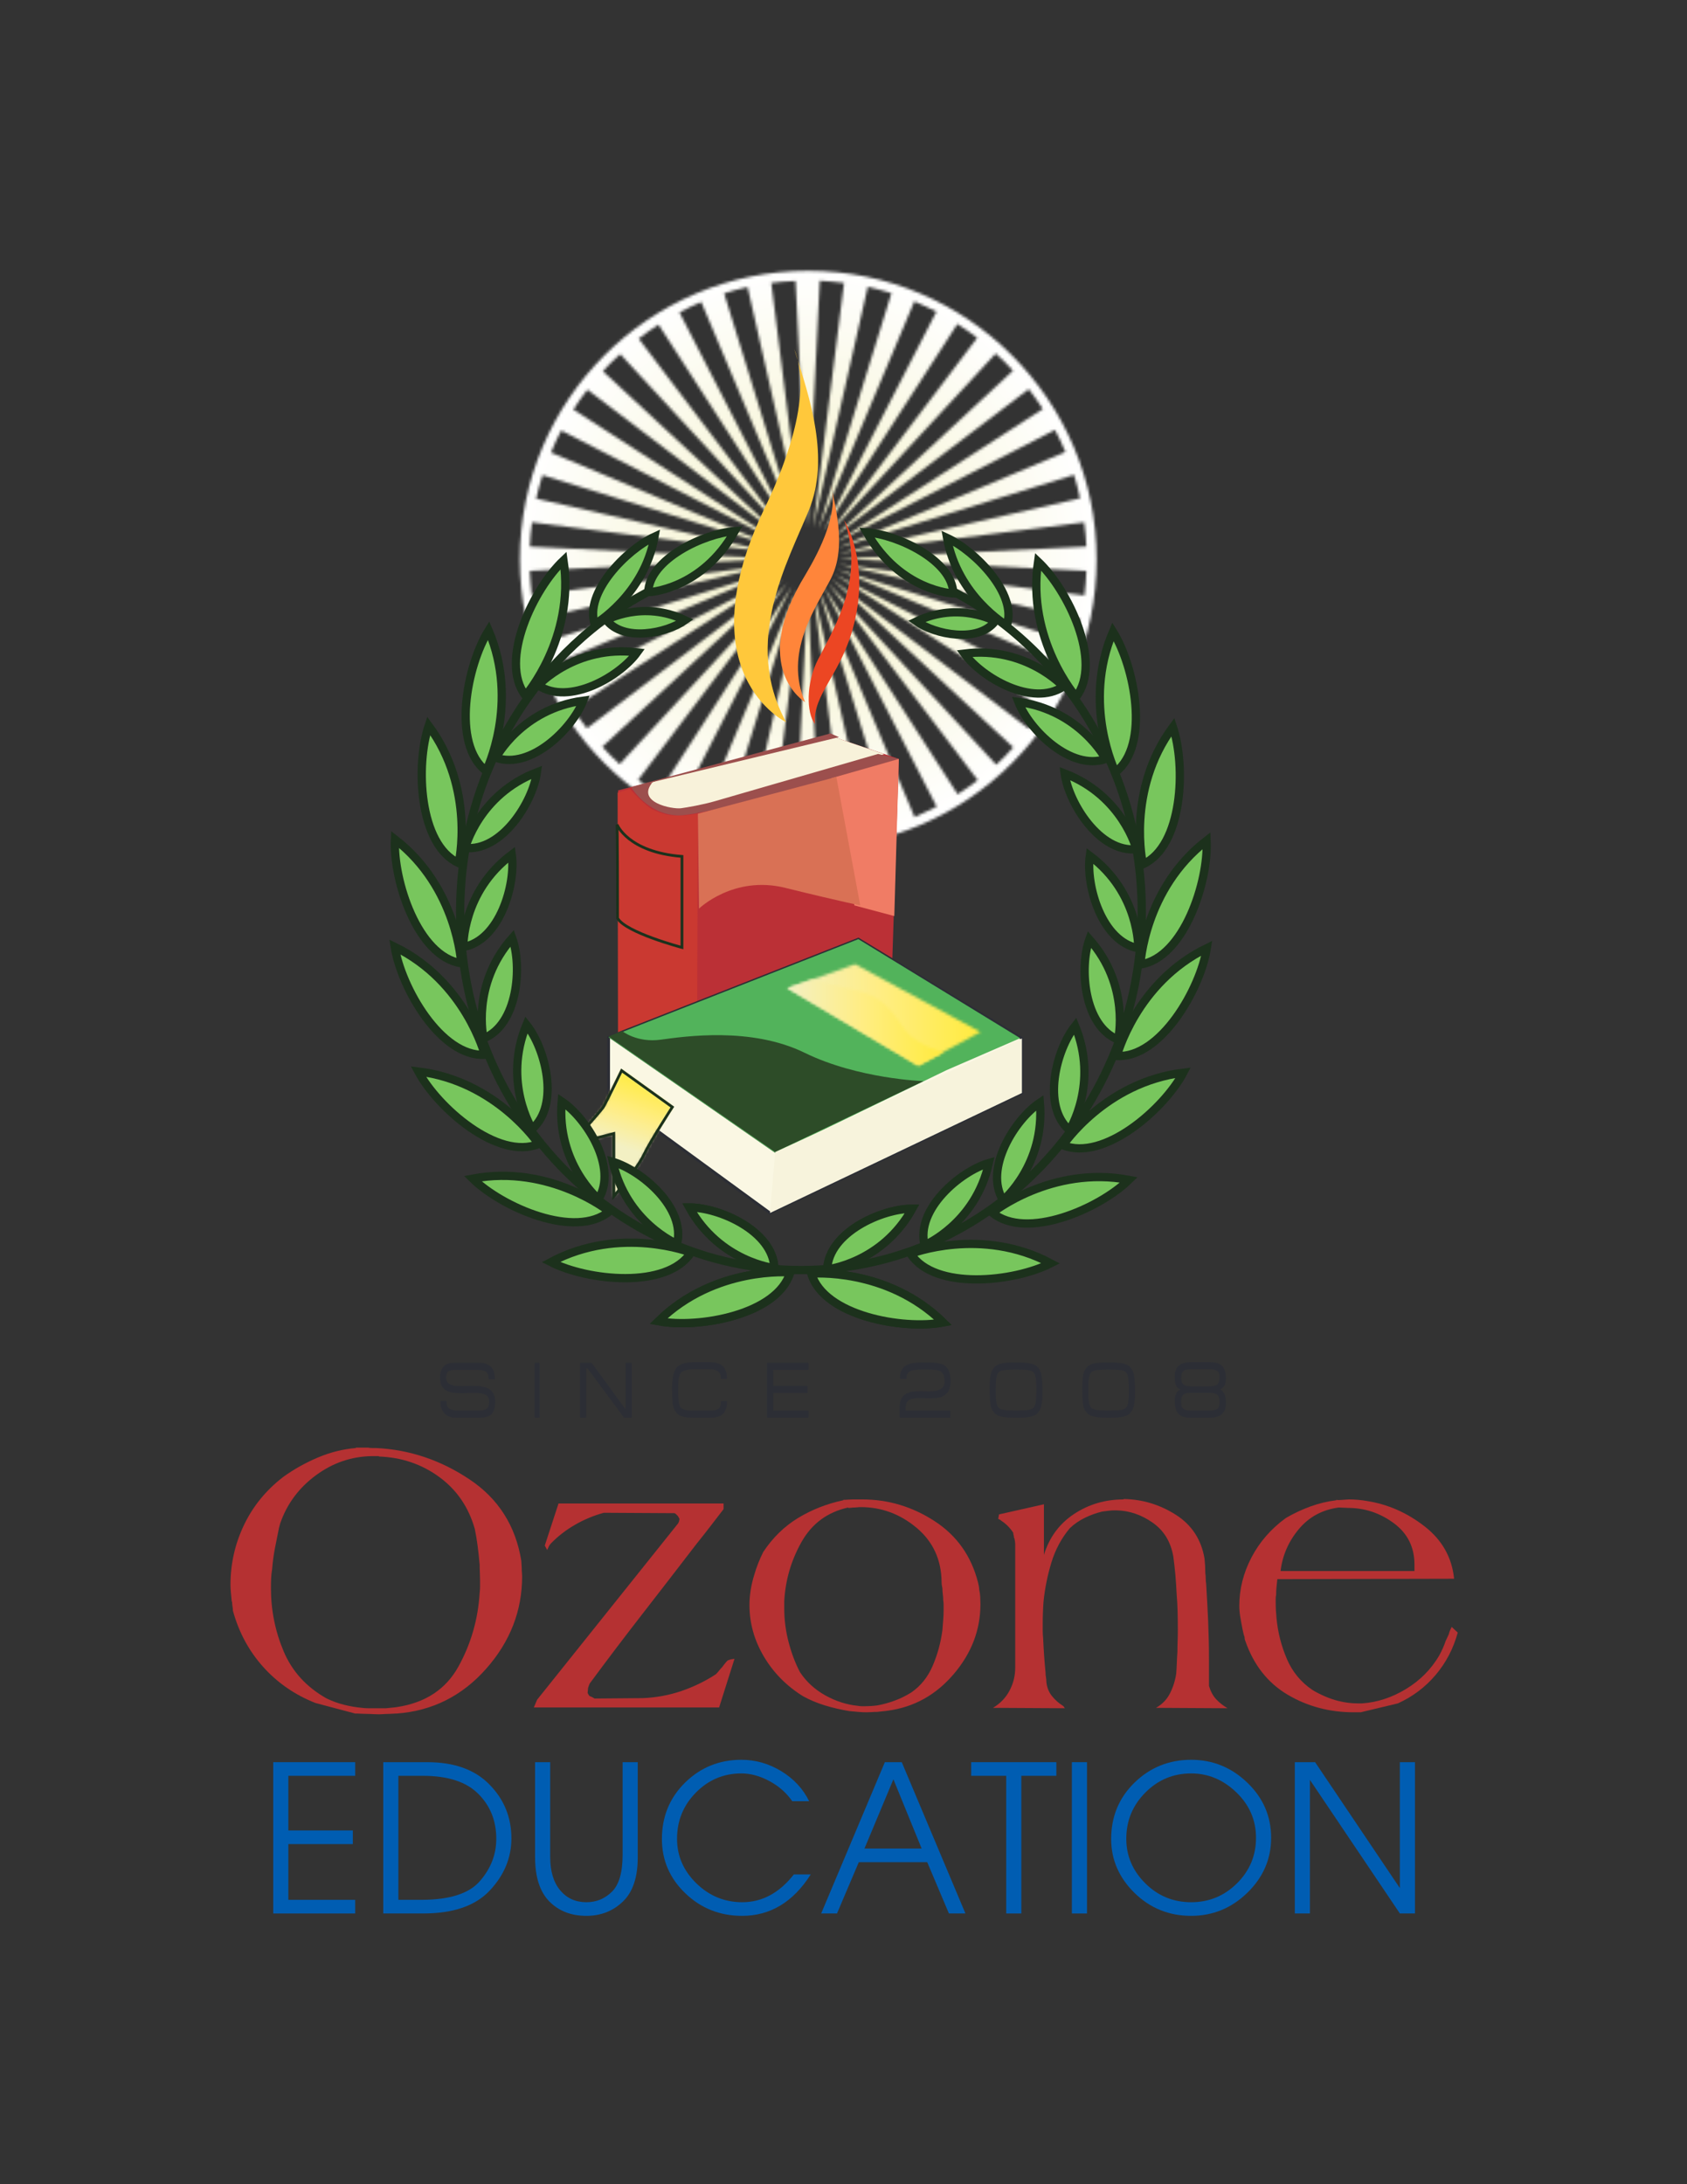 <svg xmlns="http://www.w3.org/2000/svg" width="612" height="792" viewBox="0 0 612 792" fill="none"><rect x="0" y="0" width="612" height="792" fill="#333333" stroke="none"/><g clip-path="url(#clip0_3898_99)"><mask id="mask0_3898_99" style="mask-type:luminance" maskUnits="userSpaceOnUse" x="0" y="0" width="612" height="792"><path d="M0 0H612V792H0V0Z" fill="url(#paint0_radial_3898_99)"></path></mask><g mask="url(#mask0_3898_99)"><mask id="mask1_3898_99" style="mask-type:luminance" maskUnits="userSpaceOnUse" x="188" y="98" width="210" height="210"><path d="M188.6 202.8C188.6 260.5 235.5 307.4 293.2 307.4C350.8 307.4 397.8 260.5 397.8 202.8C397.8 145.1 350.8 98.2 293.2 98.2C235.5 98.2 188.6 145.1 188.6 202.8ZM297.4 101.8C300.4 102 303.3 102.2 306.2 102.6L295 191.4L314.8 104C317.7 104.7 320.6 105.4 323.4 106.3L296.9 191.9L331.7 109.3C334.4 110.4 337 111.7 339.7 113L298.7 192.7L347.3 117.5C349.7 119 352.2 120.7 354.5 122.5L300.4 193.9L361.2 128.2C363.4 130.1 365.5 132.2 367.5 134.4L301.8 195.3L373.2 141.1C375 143.4 376.7 145.8 378.3 148.3L302.9 196.9L382.7 155.9C384.1 158.5 385.4 161.2 386.5 163.9L303.8 198.7L389.6 172.2C390.5 175 391.2 177.8 391.8 180.7L304.3 200.6L393.3 189.4C393.7 192.3 394 195.2 394.1 198.2L304.4 202.6L394.1 207C394 210 393.8 212.9 393.4 215.9L304.3 204.6L391.9 224.5C391.3 227.4 390.6 230.3 389.7 233.1L303.8 206.5L386.6 241.4C385.5 244.1 384.2 246.8 382.8 249.4L302.9 208.3L378.4 257C376.8 259.5 375.1 261.9 373.3 264.3L301.8 210L367.6 271C365.7 273.2 363.6 275.3 361.4 277.3L300.4 211.4L354.7 282.9C352.3 284.7 349.9 286.5 347.4 288L298.7 212.5L339.8 292.5C337.2 293.8 334.5 295.1 331.8 296.3L296.9 213.4L323.5 299.3C320.7 300.2 317.8 300.9 314.9 301.5L295 213.9L306.2 303C303.3 303.4 300.4 303.6 297.4 303.7L293 214.1L288.6 303.7C285.6 303.6 282.7 303.4 279.8 303L291 213.9L271.1 301.5C268.2 300.8 265.3 300.1 262.5 299.2L289.1 213.4L254.3 296.2C251.5 295 248.9 293.7 246.3 292.4L287.3 212.5L238.7 287.9C236.2 286.3 233.8 284.6 231.5 282.8L285.6 211.4L224.8 277.1C222.6 275.1 220.5 273 218.5 270.8L284.2 210L212.9 264.1C211.1 261.8 209.4 259.4 207.8 256.9L283.1 208.3L203.4 249.3C202.1 246.7 200.8 244 199.7 241.3L282.3 206.5L196.6 233C195.8 230.2 195 227.4 194.4 224.5L281.7 204.6L192.9 215.8C192.6 212.9 192.3 210 192.2 207L281.6 202.6L192.2 198.2C192.3 195.3 192.6 192.3 193 189.4L281.7 200.6L194.5 180.8C195.2 177.9 195.9 175.1 196.8 172.3L282.3 198.7L199.9 164.1C201 161.3 202.2 158.7 203.6 156.1L283.1 196.9L208 148.5C209.6 146 211.3 143.6 213.1 141.3L284.2 195.3L218.7 134.6C220.7 132.4 222.8 130.3 225 128.4L285.6 193.9L231.7 122.8C234 121 236.4 119.3 238.9 117.7L287.3 192.7L246.5 113.3C249.1 111.9 251.7 110.6 254.4 109.5L289.1 191.9L262.7 106.4C265.4 105.5 268.3 104.7 271.2 104.1L291 191.4L279.8 102.6C282.7 102.2 285.6 102 288.6 101.9L293 191.2L297.4 101.8Z" fill="white"></path></mask><g mask="url(#mask1_3898_99)"><path d="M0 0H612V792H0V0Z" fill="url(#paint1_radial_3898_99)"></path></g></g><path d="M345.24 214.194C386.105 235.384 414.214 279.591 414.214 330.692C414.214 402.405 358.858 460.54 290.573 460.54C222.288 460.54 166.933 402.405 166.933 330.692C166.933 279.422 195.227 235.092 236.312 213.984" stroke="#1C311C" stroke-width="3"></path><path d="M285.194 261.864C285.194 261.864 248.078 244.132 277.946 183.114C285.447 167.152 294.768 142.762 288.093 126.479C293.959 144.852 301.105 166.124 293.47 184.918C285.834 203.712 269.198 232.721 285.194 261.864Z" fill="#FFC83B"></path><path d="M292.056 254.585C292.056 254.585 271.403 242.129 292.298 208.217C297.582 199.328 304.406 185.624 301.435 175.743C303.815 186.798 306.778 199.617 301.255 210.151C295.732 220.685 284.376 236.669 292.056 254.585Z" fill="#FF853A"></path><path d="M306.193 188.574C306.193 188.574 315.505 202.751 309.921 225.85C305.365 244.696 294.803 251.323 295.631 262.506C292.525 258.571 292.318 247.595 296.874 238.897C303.072 227.065 313.855 208.869 306.193 188.574Z" fill="#EC4623"></path><path fill-rule="evenodd" clip-rule="evenodd" d="M303.011 267.416L326.08 275.192L323.488 354.768L224.213 374.986V286.597L303.011 267.416Z" fill="#BB3036"></path><path fill-rule="evenodd" clip-rule="evenodd" d="M303.011 267.417L320.734 273.444C320.734 273.444 300.306 281.123 289.401 283.274C278.496 285.424 252.538 294.179 248.238 294.332C243.937 294.486 239.176 294.179 236.872 292.182C234.568 290.185 233.493 286.038 234.107 285.117C234.721 284.195 239.329 282.659 239.329 282.659L303.011 267.417Z" fill="#F8F2DA"></path><path fill-rule="evenodd" clip-rule="evenodd" d="M370.73 376.542V396.323L279.343 439.84L220.793 397.114V376.146L281.321 418.081L368.849 374.987L370.73 376.542Z" fill="#FAF7E3"></path><path fill-rule="evenodd" clip-rule="evenodd" d="M253.173 295.049L252.901 366.065L224.213 374.986L224.059 287.43L228.478 286.023C228.478 286.023 234.27 292.587 237.166 293.746C240.061 294.904 242.73 296.739 253.173 295.049Z" fill="#CA3931"></path><path d="M311.387 340.541L220.792 376.146V397.114L279.342 439.84L370.729 396.322V376.542L311.387 340.541Z" stroke="#2C2E35"></path><path fill-rule="evenodd" clip-rule="evenodd" d="M281.321 418.081L343.434 388.017L370.095 376.447L311.388 340.541L225.786 374.183L220.792 376.146L281.321 418.081Z" fill="#52B35B"></path><path fill-rule="evenodd" clip-rule="evenodd" d="M225.68 373.846C225.68 373.846 230.972 378.182 239.676 376.995C248.379 375.809 272.512 372.248 291.897 381.743C311.282 391.238 335.018 392.029 335.018 392.029L281.215 417.744L220.686 375.809L225.68 373.846Z" fill="#2D4C28"></path><mask id="mask2_3898_99" style="mask-type:luminance" maskUnits="userSpaceOnUse" x="285" y="349" width="71" height="38"><path d="M294.7 355.2L285.7 358.3L333.1 386.4L355.7 374.2L310.2 349.6L294.7 355.2Z" fill="white"></path></mask><g mask="url(#mask2_3898_99)"><path d="M0 0H612V792H0V0Z" fill="url(#paint2_linear_3898_99)"></path></g><mask id="mask3_3898_99" style="mask-type:luminance" maskUnits="userSpaceOnUse" x="285" y="355" width="58" height="32"><path d="M285.7 358.3L333.1 386.4L342.3 381.6C342.3 381.6 332.6 378.9 328.7 373.9C324.8 369 321.7 361.5 311 359.2C300.4 356.8 294.7 355.2 294.7 355.2L285.7 358.3Z" fill="white"></path></mask><g mask="url(#mask3_3898_99)"><path d="M0 0H612V792H0V0Z" fill="url(#paint3_linear_3898_99)"></path></g><mask id="mask4_3898_99" style="mask-type:luminance" maskUnits="userSpaceOnUse" x="206" y="388" width="38" height="46"><path d="M219 401.2C218 403 206.8 415.2 206.8 415.2L222.7 411V433.8C222.7 433.8 231.2 423.7 233.5 418.8C235.9 413.9 243.9 401.4 243.9 401.4L225.5 388.2C225.5 388.2 220.1 399.4 219 401.2Z" fill="white"></path></mask><g mask="url(#mask4_3898_99)"><path d="M-249.836 703.242L68.585 -193.055L861.836 88.757L543.415 985.055L-249.836 703.242Z" fill="url(#paint4_linear_3898_99)"></path></g><path d="M225.509 388.206L243.912 401.425C243.912 401.425 235.877 413.867 233.544 418.792C231.211 423.717 222.658 433.826 222.658 433.826V411.016L206.846 415.163C206.846 415.163 217.992 402.981 219.029 401.166C220.066 399.352 225.509 388.206 225.509 388.206Z" stroke="#1C311C"></path><path fill-rule="evenodd" clip-rule="evenodd" d="M229.157 285.712C229.157 285.712 234.84 295.152 245.727 295.67C256.613 296.188 326.08 275.193 326.08 275.193L318.563 273.378C318.563 273.378 263.871 289.19 259.465 290.486C255.058 291.782 248.981 292.831 247.023 293.078C243.901 293.472 230.693 291.004 236.655 283.747C229.138 285.043 229.157 285.712 229.157 285.712Z" fill="#9C4F4D"></path><path fill-rule="evenodd" clip-rule="evenodd" d="M324.431 332.165L309.951 328.304L301.649 282.161L326.08 275.192L324.431 332.165Z" fill="#F07C65"></path><path fill-rule="evenodd" clip-rule="evenodd" d="M253.576 329.463C253.576 329.463 266.125 317.3 284.853 321.933C295.268 324.51 302.518 326.192 306.903 327.176C310.401 327.962 312.075 328.305 312.075 328.305L303.401 281.719L253.173 295.049L253.576 329.463Z" fill="#D97155"></path><path d="M223.844 298.959C223.844 298.959 227.705 308.998 247.398 310.543V343.557C247.398 343.557 226.933 338.151 224.037 332.939C224.037 299.924 223.844 298.959 223.844 298.959Z" stroke="#1C311C"></path><path fill-rule="evenodd" clip-rule="evenodd" d="M370.73 376.542L281.215 417.744L279.343 439.84L370.73 396.323V376.542Z" fill="#F7F3DC"></path><path d="M294.348 461.83C294.348 461.83 321.705 459.459 342.132 479.521C327.542 482.257 298.908 477.15 294.348 461.83Z" stroke="#1C311C" stroke-width="3"></path><path d="M300.098 460.265C300.098 460.265 319.961 458.049 330.898 438.295C320.042 438.257 300.606 446.867 300.098 460.265Z" stroke="#1C311C" stroke-width="3"></path><path d="M294.348 461.83C294.348 461.83 321.705 459.459 342.132 479.521C327.542 482.257 298.908 477.15 294.348 461.83Z" fill="#78C65D"></path><path d="M294.348 461.83C294.348 461.83 321.705 459.459 342.132 479.521C327.542 482.257 298.908 477.15 294.348 461.83Z" stroke="#1C311C" stroke-width="3"></path><path d="M300.098 460.265C300.098 460.265 319.961 458.049 330.898 438.295C320.042 438.257 300.606 446.867 300.098 460.265Z" fill="#78C65D"></path><path d="M300.098 460.265C300.098 460.265 319.961 458.049 330.898 438.295C320.042 438.257 300.606 446.867 300.098 460.265Z" stroke="#1C311C" stroke-width="3"></path><path d="M330.344 454.631C330.344 454.631 355.913 444.617 381.181 458.079C367.961 464.831 339.052 468.035 330.344 454.631Z" fill="#78C65D"></path><path d="M330.344 454.631C330.344 454.631 355.913 444.617 381.181 458.079C367.961 464.831 339.052 468.035 330.344 454.631Z" stroke="#1C311C" stroke-width="3"></path><path d="M335.417 451.504C335.417 451.504 353.841 443.759 358.742 421.717C348.32 424.752 332.114 438.51 335.417 451.504Z" fill="#78C65D"></path><path d="M335.417 451.504C335.417 451.504 353.841 443.759 358.742 421.717C348.32 424.752 332.114 438.51 335.417 451.504Z" stroke="#1C311C" stroke-width="3"></path><path d="M359.99 439.729C359.99 439.729 381.395 422.528 409.532 427.819C398.936 438.216 372.307 449.916 359.99 439.729Z" fill="#78C65D"></path><path d="M359.99 439.729C359.99 439.729 381.395 422.528 409.532 427.819C398.936 438.216 372.307 449.916 359.99 439.729Z" stroke="#1C311C" stroke-width="3"></path><path d="M363.896 435.228C363.896 435.228 379.161 422.328 377.248 399.83C368.21 405.842 356.859 423.816 363.896 435.228Z" fill="#78C65D"></path><path d="M363.896 435.228C363.896 435.228 379.161 422.328 377.248 399.83C368.21 405.842 356.859 423.816 363.896 435.228Z" stroke="#1C311C" stroke-width="3"></path><path d="M385.614 415.277C385.614 415.277 400.83 392.419 429.253 388.973C422.288 402.082 400.431 421.273 385.614 415.277Z" fill="#78C65D"></path><path d="M385.614 415.277C385.614 415.277 400.83 392.419 429.253 388.973C422.288 402.082 400.431 421.273 385.614 415.277Z" stroke="#1C311C" stroke-width="3"></path><path d="M387.979 409.807C387.979 409.807 398.64 392.902 390.027 372.03C383.224 380.489 377.826 401.051 387.979 409.807Z" fill="#78C65D"></path><path d="M387.979 409.807C387.979 409.807 398.64 392.902 390.027 372.03C383.224 380.489 377.826 401.051 387.979 409.807Z" stroke="#1C311C" stroke-width="3"></path><path d="M405.16 382.916C405.16 382.916 412.069 356.339 437.804 343.792C435.506 358.458 421.123 383.739 405.16 382.916Z" fill="#78C65D"></path><path d="M405.16 382.916C405.16 382.916 412.069 356.339 437.804 343.792C435.506 358.458 421.123 383.739 405.16 382.916Z" stroke="#1C311C" stroke-width="3"></path><path d="M405.608 376.973C405.608 376.973 410.158 357.512 395.195 340.601C391.531 350.82 393.151 372.016 405.608 376.973Z" fill="#78C65D"></path><path d="M405.608 376.973C405.608 376.973 410.158 357.512 395.195 340.601C391.531 350.82 393.151 372.016 405.608 376.973Z" stroke="#1C311C" stroke-width="3"></path><path d="M413.701 349.729C413.701 349.729 415.074 322.304 437.729 304.796C438.454 319.623 429.499 347.296 413.701 349.729Z" fill="#78C65D"></path><path d="M413.701 349.729C413.701 349.729 415.074 322.304 437.729 304.796C438.454 319.623 429.499 347.296 413.701 349.729Z" stroke="#1C311C" stroke-width="3"></path><path d="M412.934 343.819C412.934 343.819 413.441 323.84 395.359 310.316C393.844 321.066 399.73 341.493 412.934 343.819Z" fill="#78C65D"></path><path d="M412.934 343.819C412.934 343.819 413.441 323.84 395.359 310.316C393.844 321.066 399.73 341.493 412.934 343.819Z" stroke="#1C311C" stroke-width="3"></path><path d="M414.611 313.396C414.611 313.396 408.469 286.632 425.503 263.62C430.236 277.69 429.151 306.756 414.611 313.396Z" fill="#78C65D"></path><path d="M414.611 313.396C414.611 313.396 408.469 286.632 425.503 263.62C430.236 277.69 429.151 306.756 414.611 313.396Z" stroke="#1C311C" stroke-width="3"></path><path d="M412.264 307.917C412.264 307.917 407.315 288.554 386.234 280.462C387.703 291.218 398.925 309.272 412.264 307.917Z" fill="#78C65D"></path><path d="M412.264 307.917C412.264 307.917 407.315 288.554 386.234 280.462C387.703 291.218 398.925 309.272 412.264 307.917Z" stroke="#1C311C" stroke-width="3"></path><path d="M404.663 280C404.663 280 392.505 255.379 403.763 229.054C411.618 241.65 417.276 270.181 404.663 280Z" fill="#78C65D"></path><path d="M404.663 280C404.663 280 392.505 255.379 403.763 229.054C411.618 241.65 417.276 270.181 404.663 280Z" stroke="#1C311C" stroke-width="3"></path><path d="M401.114 275.212C401.114 275.212 391.826 257.516 369.447 254.512C373.36 264.638 388.449 279.612 401.114 275.212Z" fill="#78C65D"></path><path d="M401.114 275.212C401.114 275.212 391.826 257.516 369.447 254.512C373.36 264.638 388.449 279.612 401.114 275.212Z" stroke="#1C311C" stroke-width="3"></path><path d="M390.393 252.685C390.393 252.685 372.376 231.963 376.573 203.641C387.372 213.827 400.095 239.982 390.393 252.685Z" fill="#78C65D"></path><path d="M390.393 252.685C390.393 252.685 372.376 231.963 376.573 203.641C387.372 213.827 400.095 239.982 390.393 252.685Z" stroke="#1C311C" stroke-width="3"></path><path d="M385.744 248.956C385.744 248.956 372.263 234.202 349.855 236.985C356.213 245.784 374.613 256.43 385.744 248.956Z" fill="#78C65D"></path><path d="M385.744 248.956C385.744 248.956 372.263 234.202 349.855 236.985C356.213 245.784 374.613 256.43 385.744 248.956Z" stroke="#1C311C" stroke-width="3"></path><path d="M365.246 226.8C365.246 226.8 347.376 216.318 343.563 195.057C353.736 199.742 369.127 215.382 365.246 226.8Z" fill="#78C65D"></path><path d="M365.246 226.8C365.246 226.8 347.376 216.318 343.563 195.057C353.736 199.742 369.127 215.382 365.246 226.8Z" stroke="#1C311C" stroke-width="3"></path><path d="M361.024 225.253C361.024 225.253 347.834 217.947 332.481 225.329C339.145 230.091 354.864 233.276 361.024 225.253Z" fill="#78C65D"></path><path d="M361.024 225.253C361.024 225.253 347.834 217.947 332.481 225.329C339.145 230.091 354.864 233.276 361.024 225.253Z" stroke="#1C311C" stroke-width="3"></path><path d="M345.846 215.204C345.846 215.204 326.517 214.425 314.441 193.034C325.609 193.87 345.495 203.15 345.846 215.204Z" fill="#78C65D"></path><path d="M345.846 215.204C345.846 215.204 326.517 214.425 314.441 193.034C325.609 193.87 345.495 203.15 345.846 215.204Z" stroke="#1C311C" stroke-width="3"></path><path d="M286.666 461.385C286.666 461.385 259.309 459.014 238.882 479.076C253.473 481.812 282.106 476.705 286.666 461.385Z" stroke="#1C311C" stroke-width="3"></path><path d="M280.915 459.819C280.915 459.819 261.052 457.603 250.115 437.849C260.971 437.811 280.407 446.421 280.915 459.819Z" stroke="#1C311C" stroke-width="3"></path><path d="M286.666 461.385C286.666 461.385 259.309 459.014 238.882 479.076C253.473 481.812 282.106 476.705 286.666 461.385Z" fill="#78C65D"></path><path d="M286.666 461.385C286.666 461.385 259.309 459.014 238.882 479.076C253.473 481.812 282.106 476.705 286.666 461.385Z" stroke="#1C311C" stroke-width="3"></path><path d="M280.915 459.819C280.915 459.819 261.052 457.603 250.115 437.849C260.971 437.811 280.407 446.421 280.915 459.819Z" fill="#78C65D"></path><path d="M280.915 459.819C280.915 459.819 261.052 457.603 250.115 437.849C260.971 437.811 280.407 446.421 280.915 459.819Z" stroke="#1C311C" stroke-width="3"></path><path d="M250.669 454.186C250.669 454.186 225.1 444.172 199.832 457.634C213.052 464.386 241.961 467.59 250.669 454.186Z" fill="#78C65D"></path><path d="M250.669 454.186C250.669 454.186 225.1 444.172 199.832 457.634C213.052 464.386 241.961 467.59 250.669 454.186Z" stroke="#1C311C" stroke-width="3"></path><path d="M245.596 451.059C245.596 451.059 227.172 443.314 222.271 421.272C232.693 424.307 248.899 438.065 245.596 451.059Z" fill="#78C65D"></path><path d="M245.596 451.059C245.596 451.059 227.172 443.314 222.271 421.272C232.693 424.307 248.899 438.065 245.596 451.059Z" stroke="#1C311C" stroke-width="3"></path><path d="M221.022 439.284C221.022 439.284 199.617 422.083 171.48 427.374C182.076 437.771 208.705 449.471 221.022 439.284Z" fill="#78C65D"></path><path d="M221.022 439.284C221.022 439.284 199.617 422.083 171.48 427.374C182.076 437.771 208.705 449.471 221.022 439.284Z" stroke="#1C311C" stroke-width="3"></path><path d="M217.117 434.783C217.117 434.783 201.852 421.883 203.765 399.385C212.803 405.397 224.154 423.371 217.117 434.783Z" fill="#78C65D"></path><path d="M217.117 434.783C217.117 434.783 201.852 421.883 203.765 399.385C212.803 405.397 224.154 423.371 217.117 434.783Z" stroke="#1C311C" stroke-width="3"></path><path d="M195.399 414.832C195.399 414.832 180.183 391.974 151.76 388.528C158.725 401.637 180.582 420.828 195.399 414.832Z" fill="#78C65D"></path><path d="M195.399 414.832C195.399 414.832 180.183 391.974 151.76 388.528C158.725 401.637 180.582 420.828 195.399 414.832Z" stroke="#1C311C" stroke-width="3"></path><path d="M193.034 409.361C193.034 409.361 182.373 392.456 190.986 371.584C197.789 380.043 203.187 400.605 193.034 409.361Z" fill="#78C65D"></path><path d="M193.034 409.361C193.034 409.361 182.373 392.456 190.986 371.584C197.789 380.043 203.187 400.605 193.034 409.361Z" stroke="#1C311C" stroke-width="3"></path><path d="M175.853 382.47C175.853 382.47 168.944 355.893 143.209 343.346C145.507 358.012 159.89 383.293 175.853 382.47Z" fill="#78C65D"></path><path d="M175.853 382.47C175.853 382.47 168.944 355.893 143.209 343.346C145.507 358.012 159.89 383.293 175.853 382.47Z" stroke="#1C311C" stroke-width="3"></path><path d="M175.406 376.527C175.406 376.527 170.856 357.066 185.819 340.155C189.483 350.374 187.864 371.571 175.406 376.527Z" fill="#78C65D"></path><path d="M175.406 376.527C175.406 376.527 170.856 357.066 185.819 340.155C189.483 350.374 187.864 371.571 175.406 376.527Z" stroke="#1C311C" stroke-width="3"></path><path d="M167.312 349.283C167.312 349.283 165.939 321.858 143.284 304.35C142.559 319.178 151.514 346.85 167.312 349.283Z" fill="#78C65D"></path><path d="M167.312 349.283C167.312 349.283 165.939 321.858 143.284 304.35C142.559 319.178 151.514 346.85 167.312 349.283Z" stroke="#1C311C" stroke-width="3"></path><path d="M168.08 343.374C168.08 343.374 167.573 323.395 185.655 309.871C187.17 320.621 181.284 341.048 168.08 343.374Z" fill="#78C65D"></path><path d="M168.08 343.374C168.08 343.374 167.573 323.395 185.655 309.871C187.17 320.621 181.284 341.048 168.08 343.374Z" stroke="#1C311C" stroke-width="3"></path><path d="M166.402 312.95C166.402 312.95 172.544 286.186 155.51 263.174C150.777 277.244 151.862 306.31 166.402 312.95Z" fill="#78C65D"></path><path d="M166.402 312.95C166.402 312.95 172.544 286.186 155.51 263.174C150.777 277.244 151.862 306.31 166.402 312.95Z" stroke="#1C311C" stroke-width="3"></path><path d="M168.749 307.472C168.749 307.472 173.698 288.109 194.779 280.017C193.31 290.773 182.088 308.827 168.749 307.472Z" fill="#78C65D"></path><path d="M168.749 307.472C168.749 307.472 173.698 288.109 194.779 280.017C193.31 290.773 182.088 308.827 168.749 307.472Z" stroke="#1C311C" stroke-width="3"></path><path d="M176.35 279.555C176.35 279.555 188.508 254.934 177.25 228.609C169.395 241.206 163.737 269.736 176.35 279.555Z" fill="#78C65D"></path><path d="M176.35 279.555C176.35 279.555 188.508 254.934 177.25 228.609C169.395 241.206 163.737 269.736 176.35 279.555Z" stroke="#1C311C" stroke-width="3"></path><path d="M179.898 274.766C179.898 274.766 189.186 257.07 211.565 254.066C207.652 264.192 192.563 279.166 179.898 274.766Z" fill="#78C65D"></path><path d="M179.898 274.766C179.898 274.766 189.186 257.07 211.565 254.066C207.652 264.192 192.563 279.166 179.898 274.766Z" stroke="#1C311C" stroke-width="3"></path><path d="M190.619 252.239C190.619 252.239 208.636 231.517 204.439 203.195C193.64 213.381 180.917 239.536 190.619 252.239Z" fill="#78C65D"></path><path d="M190.619 252.239C190.619 252.239 208.636 231.517 204.439 203.195C193.64 213.381 180.917 239.536 190.619 252.239Z" stroke="#1C311C" stroke-width="3"></path><path d="M195.269 248.511C195.269 248.511 208.75 233.757 231.158 236.54C224.8 245.339 206.4 255.985 195.269 248.511Z" fill="#78C65D"></path><path d="M195.269 248.511C195.269 248.511 208.75 233.757 231.158 236.54C224.8 245.339 206.4 255.985 195.269 248.511Z" stroke="#1C311C" stroke-width="3"></path><path d="M215.767 226.354C215.767 226.354 233.637 215.872 237.45 194.611C227.277 199.296 211.886 214.936 215.767 226.354Z" fill="#78C65D"></path><path d="M215.767 226.354C215.767 226.354 233.637 215.872 237.45 194.611C227.277 199.296 211.886 214.936 215.767 226.354Z" stroke="#1C311C" stroke-width="3"></path><path d="M219.988 224.808C219.988 224.808 233.178 217.502 248.531 224.884C241.867 229.646 226.148 232.831 219.988 224.808Z" fill="#78C65D"></path><path d="M219.988 224.808C219.988 224.808 233.178 217.502 248.531 224.884C241.867 229.646 226.148 232.831 219.988 224.808Z" stroke="#1C311C" stroke-width="3"></path><path d="M235.167 214.759C235.167 214.759 254.496 213.98 266.572 192.589C255.404 193.425 235.518 202.705 235.167 214.759Z" fill="#78C65D"></path><path d="M235.167 214.759C235.167 214.759 254.496 213.98 266.572 192.589C255.404 193.425 235.518 202.705 235.167 214.759Z" stroke="#1C311C" stroke-width="3"></path><path d="M224.213 286.598L301.257 265.956L304.357 267.285L224.213 286.598Z" fill="#9C4F4D"></path><path d="M178.154 512.928C177.716 513.326 177.145 513.615 176.443 513.794C175.74 513.973 174.904 514.062 173.937 514.062H165.449C163.733 514.062 162.401 513.611 161.451 512.707C160.338 511.699 159.781 510.23 159.781 508.297C159.781 508.108 159.854 508.014 160 508.014H161.725C161.89 508.014 161.972 508.108 161.972 508.297C161.99 508.927 162.09 509.462 162.273 509.904C162.455 510.345 162.757 510.681 163.176 510.911C163.468 511.08 163.852 511.216 164.326 511.322C164.801 511.426 165.358 511.479 165.997 511.479H173.855C174.476 511.479 174.996 511.426 175.416 511.322C175.836 511.216 176.183 511.07 176.456 510.88C176.821 510.628 177.077 510.282 177.223 509.84C177.369 509.4 177.442 508.875 177.442 508.266C177.442 506.985 176.94 506.113 175.936 505.651C175.534 505.441 175.005 505.294 174.348 505.21C173.691 505.126 172.924 505.084 172.048 505.084H171.391C171.154 505.084 170.871 505.095 170.542 505.116H170.104H169.611C169.574 505.116 169.529 505.12 169.474 505.131C169.42 505.142 169.355 505.147 169.282 505.147H168.926C168.543 505.168 168.205 505.178 167.913 505.178H167.201C164.865 505.178 163.122 504.864 161.972 504.234C160.42 503.394 159.644 501.839 159.644 499.571C159.644 495.938 161.424 494.121 164.984 494.121H173.636C177.542 494.121 179.496 496.043 179.496 499.886C179.496 500.054 179.431 500.138 179.304 500.138H177.524C177.378 500.138 177.305 500.054 177.305 499.886C177.287 499.278 177.186 498.747 177.004 498.295C176.821 497.844 176.52 497.503 176.1 497.272C175.48 496.914 174.549 496.736 173.308 496.736H164.929C164.363 496.736 163.893 496.788 163.519 496.894C163.144 496.998 162.848 497.135 162.629 497.303C162.118 497.681 161.862 498.448 161.862 499.603C161.862 500.758 162.364 501.567 163.368 502.029C164.208 502.427 165.494 502.626 167.229 502.626H168.078C168.461 502.626 168.917 502.616 169.447 502.595C169.502 502.595 169.561 502.59 169.625 502.579C169.689 502.569 169.757 502.564 169.83 502.564H170.186C170.515 502.543 170.806 502.532 171.062 502.532H171.665C172.906 502.532 173.983 502.616 174.896 502.784C175.808 502.952 176.575 503.194 177.196 503.509C178.82 504.433 179.633 506.039 179.633 508.328C179.633 510.449 179.14 511.983 178.154 512.928Z" fill="#2C2E35"></path><path d="M194.199 514.062C194.053 514.062 193.98 513.967 193.98 513.779V494.436C193.98 494.227 194.053 494.122 194.199 494.122H195.54C195.668 494.122 195.732 494.227 195.732 494.436V513.779C195.732 513.967 195.668 514.062 195.54 514.062H194.199Z" fill="#2C2E35"></path><path d="M226.481 514.062C226.389 514.062 226.335 514.031 226.316 513.967L213.201 496.232H212.653V513.779C212.653 513.967 212.571 514.062 212.407 514.062H210.682C210.518 514.062 210.436 513.967 210.436 513.779V494.436C210.436 494.227 210.518 494.122 210.682 494.122H214.488C214.543 494.122 214.606 494.164 214.68 494.248L226.946 511.038V494.436C226.946 494.227 227.038 494.122 227.22 494.122H228.945C229.109 494.122 229.191 494.227 229.191 494.436V513.779C229.191 513.967 229.109 514.062 228.945 514.062H226.481Z" fill="#2C2E35"></path><path d="M263.692 508.203C263.71 508.224 263.719 508.266 263.719 508.329C263.719 510.45 263.135 511.994 261.967 512.96C260.999 513.695 259.53 514.062 257.559 514.062H251.343C250.138 514.062 249.102 513.974 248.235 513.795C247.368 513.616 246.651 513.327 246.086 512.929C245.575 512.529 245.15 512.03 244.813 511.432C244.475 510.834 244.233 510.104 244.087 509.243C243.923 508.214 243.84 506.166 243.84 503.099C243.84 499.53 244.406 497.104 245.538 495.823H245.511C246.624 494.562 248.714 493.932 251.781 493.932H257.531C259.575 493.932 261.113 494.405 262.145 495.35C263.176 496.296 263.692 497.724 263.692 499.635V499.697C263.692 499.887 263.619 499.981 263.473 499.981H261.748C261.584 499.981 261.502 499.887 261.502 499.697V499.635C261.502 497.556 260.178 496.515 257.531 496.515H251.617C250.613 496.515 249.777 496.59 249.111 496.736C248.445 496.884 247.921 497.073 247.537 497.304C246.843 497.787 246.396 498.68 246.195 499.981C246.122 500.339 246.076 500.932 246.059 501.761C246.04 502.591 246.031 503.646 246.031 504.927C246.031 506.313 246.1 507.452 246.236 508.345C246.373 509.238 246.569 509.873 246.825 510.251C247.464 511.091 248.906 511.511 251.151 511.511H257.531C258.827 511.511 259.785 511.333 260.406 510.975C261.154 510.576 261.529 509.726 261.529 508.424V508.329C261.529 508.141 261.611 508.046 261.775 508.046H263.5H263.527C263.546 508.046 263.555 508.057 263.555 508.077L263.692 508.203Z" fill="#2C2E35"></path><path d="M278.505 514.062C278.341 514.062 278.259 513.967 278.259 513.779V494.436C278.259 494.227 278.341 494.122 278.505 494.122H293.127C293.273 494.122 293.346 494.227 293.346 494.436V496.421C293.346 496.631 293.273 496.736 293.127 496.736H280.477V502.5H292.716C292.862 502.5 292.935 502.606 292.935 502.816V504.8C292.935 505.01 292.862 505.116 292.716 505.116H280.477V511.479H293.127C293.273 511.479 293.346 511.574 293.346 511.762V513.779C293.346 513.967 293.273 514.062 293.127 514.062H278.505Z" fill="#2C2E35"></path><path d="M344.288 503.934C343.913 504.806 343.343 505.483 342.576 505.966H342.603C342.038 506.344 341.34 506.618 340.509 506.785C339.679 506.954 338.688 507.038 337.538 507.038H336.224H335.895C335.822 507.038 335.763 507.032 335.718 507.021C335.672 507.011 335.612 507.005 335.54 507.005C335.467 507.005 335.402 507 335.348 506.99C335.293 506.98 335.247 506.974 335.211 506.974H334.828C334.572 506.954 334.344 506.943 334.143 506.943H333.623C331.907 506.943 330.675 507.142 329.927 507.541V507.509C329.488 507.804 329.15 508.182 328.913 508.644C328.676 509.106 328.558 509.705 328.558 510.439V511.479H344.52C344.684 511.479 344.767 511.574 344.767 511.762V513.779C344.767 513.967 344.684 514.062 344.52 514.062H326.531C326.403 514.062 326.34 513.967 326.34 513.779V510.471C326.34 508.056 327.115 506.366 328.667 505.399C329.799 504.748 331.487 504.422 333.732 504.422H334.472C334.745 504.422 335.074 504.433 335.457 504.454C335.858 504.475 336.196 504.486 336.471 504.486H337.21C338.943 504.486 340.23 504.254 341.07 503.792C342.129 503.268 342.658 502.281 342.658 500.831C342.658 499.886 342.513 499.094 342.221 498.453C341.929 497.813 341.49 497.356 340.906 497.082C340.194 496.768 338.788 496.61 336.689 496.61H334.69C333.723 496.61 332.929 496.642 332.309 496.705C331.687 496.768 331.195 496.852 330.83 496.956C330.154 497.124 329.657 497.451 329.338 497.933C329.018 498.416 328.85 499.004 328.831 499.697C328.831 499.886 328.739 499.981 328.558 499.981H326.695C326.549 499.981 326.476 499.886 326.476 499.697C326.476 497.261 327.426 495.633 329.324 494.815C330.4 494.289 332.189 494.027 334.69 494.027H336.689C338.059 494.027 339.226 494.106 340.194 494.263C341.162 494.42 341.919 494.678 342.467 495.035C343.252 495.518 343.845 496.232 344.247 497.177C344.648 498.122 344.85 499.34 344.85 500.831C344.85 502.029 344.662 503.063 344.288 503.934Z" fill="#2C2E35"></path><path d="M375.952 503.194C375.952 501.01 375.788 499.477 375.46 498.594C375.185 497.692 374.593 497.146 373.68 496.957C372.968 496.747 371.59 496.642 369.545 496.642H367.656C365.63 496.642 364.242 496.747 363.494 496.957C362.618 497.167 362.024 497.713 361.714 498.594C361.386 499.477 361.222 501.01 361.222 503.194V504.926C361.222 505.998 361.263 506.923 361.345 507.699C361.427 508.476 361.558 509.085 361.741 509.526C362.033 510.366 362.627 510.902 363.521 511.132C364.251 511.342 365.63 511.448 367.656 511.448H369.545C371.59 511.448 372.968 511.342 373.68 511.132C374.574 510.902 375.167 510.366 375.46 509.526C375.788 508.644 375.952 507.111 375.952 504.926V503.194ZM377.992 508.392C377.873 509.38 377.686 510.187 377.431 510.817C377.157 511.448 376.802 511.989 376.363 512.44C375.925 512.891 375.378 513.222 374.721 513.432C374.721 513.454 374.711 513.464 374.693 513.464C374.163 513.653 373.478 513.799 372.639 513.905C371.8 514.01 370.777 514.062 369.572 514.062H367.656C364.899 514.062 362.982 513.768 361.906 513.18C360.664 512.571 359.843 511.448 359.441 509.809C359.295 509.201 359.19 508.35 359.127 507.257C359.062 506.166 359.031 504.811 359.031 503.194C359.031 501.871 359.086 500.716 359.195 499.729C359.305 498.742 359.487 497.933 359.743 497.303C360.034 496.653 360.409 496.101 360.865 495.649C361.321 495.198 361.879 494.857 362.536 494.626H362.509C363.549 494.227 365.264 494.027 367.656 494.027H369.572C372.22 494.027 374.145 494.332 375.35 494.941C376.555 495.55 377.358 496.684 377.76 498.342C377.887 498.931 377.987 499.771 378.06 500.863C378.134 501.955 378.17 503.31 378.17 504.926C378.17 506.25 378.111 507.405 377.992 508.392Z" fill="#2C2E35"></path><path d="M409.522 503.194C409.522 501.01 409.358 499.477 409.03 498.594C408.755 497.692 408.163 497.146 407.25 496.957C406.538 496.747 405.16 496.642 403.115 496.642H401.226C399.2 496.642 397.812 496.747 397.064 496.957C396.188 497.167 395.594 497.713 395.284 498.594C394.956 499.477 394.792 501.01 394.792 503.194V504.926C394.792 505.998 394.833 506.923 394.915 507.699C394.997 508.476 395.128 509.085 395.311 509.526C395.603 510.366 396.197 510.902 397.091 511.132C397.821 511.342 399.2 511.448 401.226 511.448H403.115C405.16 511.448 406.538 511.342 407.25 511.132C408.144 510.902 408.737 510.366 409.03 509.526C409.358 508.644 409.522 507.111 409.522 504.926V503.194ZM411.562 508.392C411.443 509.38 411.256 510.187 411.001 510.817C410.727 511.448 410.372 511.989 409.933 512.44C409.495 512.891 408.948 513.222 408.291 513.432C408.291 513.454 408.281 513.464 408.263 513.464C407.733 513.653 407.048 513.799 406.209 513.905C405.37 514.01 404.347 514.062 403.142 514.062H401.226C398.469 514.062 396.552 513.768 395.476 513.18C394.234 512.571 393.413 511.448 393.011 509.809C392.865 509.201 392.76 508.35 392.697 507.257C392.632 506.166 392.601 504.811 392.601 503.194C392.601 501.871 392.656 500.716 392.765 499.729C392.875 498.742 393.057 497.933 393.313 497.303C393.604 496.653 393.979 496.101 394.435 495.649C394.891 495.198 395.449 494.857 396.106 494.626H396.079C397.119 494.227 398.834 494.027 401.226 494.027H403.142C405.79 494.027 407.715 494.332 408.92 494.941C410.125 495.55 410.928 496.684 411.33 498.342C411.457 498.931 411.557 499.771 411.63 500.863C411.704 501.955 411.74 503.31 411.74 504.926C411.74 506.25 411.681 507.405 411.562 508.392Z" fill="#2C2E35"></path><path d="M442.406 507.997C442.406 506.836 442.041 506.003 441.311 505.496C441.257 505.496 441.219 505.486 441.202 505.465C440.654 505.169 439.741 505.021 438.464 505.021H432.385C431.089 505.021 430.167 505.169 429.619 505.465C428.871 505.908 428.497 506.752 428.497 507.997V508.726C428.497 509.886 428.843 510.656 429.537 511.036C429.774 511.184 430.112 511.295 430.551 511.368C430.988 511.442 431.49 511.479 432.056 511.479H438.846C439.978 511.479 440.818 511.332 441.366 511.036C442.059 510.656 442.406 509.886 442.406 508.726V507.997ZM442.16 497.854C441.996 497.467 441.731 497.178 441.366 496.988C441.093 496.842 440.75 496.726 440.34 496.643C439.928 496.559 439.43 496.516 438.846 496.516H432.056C431.399 496.516 430.843 496.563 430.386 496.658C429.929 496.752 429.583 496.884 429.345 497.052C428.779 497.492 428.497 498.386 428.497 499.729C428.497 500.969 428.871 501.809 429.619 502.249C429.875 502.396 430.24 502.513 430.715 502.596C431.189 502.68 431.746 502.722 432.385 502.722H438.464C439.176 502.722 439.773 502.67 440.257 502.564C440.74 502.46 441.11 502.323 441.366 502.155C442.059 501.693 442.406 500.726 442.406 499.257C442.406 498.711 442.324 498.244 442.16 497.854ZM443.269 512.753C442.292 513.626 440.845 514.062 438.929 514.062H431.838C429.793 514.062 428.36 513.6 427.539 512.675C426.626 511.727 426.17 510.119 426.17 507.847C426.17 505.807 426.854 504.482 428.223 503.872C427.93 503.746 427.671 503.577 427.442 503.367C427.214 503.156 427 502.925 426.8 502.673C426.561 502.252 426.397 501.758 426.306 501.189C426.215 500.622 426.17 499.949 426.17 499.171C426.17 495.679 428.058 493.933 431.838 493.933H438.929C440.864 493.933 442.288 494.344 443.201 495.163C444.222 496.131 444.734 497.709 444.734 499.896C444.734 500.885 444.552 501.716 444.186 502.389C443.821 503.062 443.301 503.545 442.626 503.84C443.246 504.113 443.72 504.556 444.05 505.165C444.067 505.165 444.077 505.176 444.077 505.196H444.104C444.304 505.617 444.46 506.123 444.569 506.711C444.679 507.3 444.734 508.005 444.734 508.825C444.734 510.571 444.245 511.881 443.269 512.753Z" fill="#2C2E35"></path><path d="M137.466 527.997H134.975C127.536 528.094 120.737 530.416 114.575 534.964C108.413 539.516 104.105 545.312 101.661 552.355C101.564 552.65 101.492 552.92 101.441 553.164C101.391 553.409 101.319 553.674 101.222 553.969C100.733 556.317 100.244 558.766 99.755 561.307C99.262 563.853 98.921 566.395 98.727 568.936C98.529 570.112 98.407 571.263 98.36 572.384C98.31 573.514 98.289 574.66 98.289 575.836C98.289 583.857 99.827 591.515 102.908 598.799C105.989 606.09 111.199 611.789 118.537 615.894C120.594 616.876 122.693 617.635 124.847 618.17C127 618.71 129.15 619.076 131.304 619.27C131.987 619.371 132.699 619.418 133.432 619.418H135.561H137.761H140.109C140.792 619.321 141.479 619.249 142.166 619.199C142.848 619.148 143.485 619.076 144.071 618.979C154.342 617.416 161.756 612.522 166.304 604.303C170.852 596.084 173.419 587.182 174.009 577.594C174.106 576.814 174.152 576.055 174.152 575.322V573.046C174.152 572.165 174.127 571.237 174.081 570.26C174.03 569.282 174.009 568.304 174.009 567.322C173.811 565.075 173.566 562.825 173.276 560.574C172.981 558.323 172.635 556.27 172.247 554.412C169.996 546.483 165.693 540.199 159.333 535.554C152.973 530.909 145.685 528.435 137.466 528.14V527.997ZM129.104 524.912H133.504C133.993 525.013 134.482 525.059 134.975 525.059H136.442C148.572 525.649 159.868 529.438 170.338 536.435C180.808 543.428 187.067 553.286 189.124 566.003C189.124 566.395 189.145 566.833 189.195 567.322C189.246 567.815 189.271 568.304 189.271 568.789C189.271 569.282 189.292 569.771 189.343 570.26C189.389 570.749 189.414 571.191 189.414 571.579C189.414 584.101 185.06 595.279 176.357 605.108C167.649 614.942 156.888 620.345 144.071 621.327C143.582 621.327 143.042 621.348 142.456 621.399C141.871 621.445 141.331 621.47 140.842 621.47C140.256 621.47 139.67 621.496 139.08 621.546C138.494 621.593 137.955 621.618 137.466 621.618C136.783 621.618 136.075 621.593 135.342 621.546C134.608 621.496 133.896 621.47 133.213 621.47C132.429 621.47 131.671 621.445 130.937 621.399C130.204 621.348 129.491 621.327 128.809 621.327L114.427 617.508C106.992 614.575 100.683 610.225 95.498 604.451C90.314 598.681 86.643 591.882 84.493 584.051C84.493 583.562 84.443 583.052 84.346 582.512C84.249 581.973 84.198 581.412 84.198 580.822C84.101 580.822 84.051 580.729 84.051 580.531C83.954 579.456 83.857 578.428 83.76 577.45C83.659 576.472 83.612 575.541 83.612 574.66C83.612 567.031 85.248 559.79 88.527 552.941C91.806 546.096 96.573 540.275 102.837 535.478C106.651 532.743 110.807 530.416 115.308 528.507C119.81 526.602 124.408 525.451 129.104 525.059V524.912Z" fill="#B53132"></path><path d="M262.492 545.165V547.222C260.827 549.371 259.192 551.5 257.577 553.603C255.963 555.706 254.324 557.784 252.663 559.841C246.206 568.254 239.723 576.642 233.22 585.008C226.712 593.371 220.28 601.859 213.92 610.466C213.823 610.664 213.722 610.909 213.629 611.2C213.528 611.495 213.431 611.79 213.334 612.08C213.334 612.375 213.309 612.666 213.262 612.961C213.212 613.256 213.186 613.501 213.186 613.695V613.914C213.186 613.964 213.237 614.04 213.334 614.137C213.334 614.234 213.38 614.331 213.481 614.428C213.578 614.529 213.629 614.626 213.629 614.723C213.722 614.82 213.823 614.921 213.92 615.018C214.215 615.115 214.51 615.237 214.801 615.385C215.096 615.528 215.387 615.701 215.682 615.895L233.144 615.752C238.033 615.554 242.707 614.698 247.158 613.181C251.609 611.667 255.79 609.636 259.706 607.09C260.094 606.702 260.46 606.285 260.806 605.847C261.147 605.404 261.514 604.991 261.906 604.599C262.201 604.207 262.517 603.79 262.859 603.351C263.2 602.909 263.567 602.496 263.959 602.104C264.157 602.007 264.351 601.931 264.549 601.88C264.743 601.834 264.987 601.762 265.282 601.661C265.476 601.661 265.67 601.64 265.868 601.59C266.062 601.539 266.26 601.514 266.454 601.514L260.878 619.124H193.671L194.843 616.337L245.911 552.503C246.008 552.406 246.079 552.284 246.13 552.136C246.18 551.989 246.252 551.82 246.353 551.622C246.353 551.525 246.374 551.378 246.425 551.184C246.471 550.986 246.497 550.842 246.497 550.741C246.4 550.547 246.303 550.375 246.206 550.227C246.105 550.08 246.008 549.911 245.911 549.713C245.713 549.519 245.519 549.325 245.325 549.127C245.127 548.933 244.933 548.786 244.739 548.689L219.058 548.541C215.437 549.519 211.964 550.96 208.638 552.87C205.313 554.779 202.375 557.051 199.834 559.694C199.539 559.989 199.294 560.33 199.1 560.722C198.902 561.114 198.708 561.552 198.514 562.041L197.633 560.427L202.62 545.165H262.492Z" fill="#B53132"></path><path d="M307.692 546.632C300.156 548.297 294.508 552.478 290.74 559.18C286.976 565.881 284.894 573.047 284.506 580.68V581.927V583.171C284.506 587.381 285.041 591.516 286.12 595.571C287.195 599.634 288.565 603.229 290.23 606.357C292.577 609.881 295.659 612.692 299.473 614.795C303.287 616.902 307.199 618.15 311.211 618.538C311.7 618.635 312.168 618.685 312.607 618.685H313.854C314.537 618.685 315.249 618.66 315.983 618.614C316.716 618.563 317.471 618.492 318.255 618.39C320.408 618.003 322.533 617.417 324.64 616.629C326.743 615.849 328.724 614.871 330.583 613.695C334.006 611.347 336.598 608.119 338.359 604.009C340.121 599.9 341.293 595.596 341.883 591.099C341.98 589.826 342.077 588.579 342.174 587.356C342.271 586.134 342.321 584.933 342.321 583.761V581.999C342.321 581.413 342.271 580.823 342.174 580.237C342.174 579.554 342.123 578.842 342.031 578.109C341.929 577.375 341.883 576.667 341.883 575.98C341.782 575.496 341.71 575.078 341.664 574.737C341.613 574.391 341.588 574.025 341.588 573.633C341.491 565.515 338.456 558.961 332.492 553.97C326.524 548.98 319.772 546.484 312.24 546.484C311.848 546.484 311.456 546.51 311.064 546.56C310.672 546.611 310.331 546.632 310.04 546.632C309.648 546.632 309.256 546.657 308.864 546.708C308.472 546.758 308.08 546.78 307.692 546.78V546.632ZM305.93 543.846C306.516 543.846 307.102 543.821 307.692 543.77C308.278 543.724 308.864 543.698 309.45 543.698H311.064H312.826C322.216 543.698 330.95 546.316 339.021 551.551C347.093 556.786 352.349 564.195 354.797 573.78C354.89 574.172 354.991 574.615 355.088 575.104C355.185 575.592 355.236 576.031 355.236 576.423C355.43 577.304 355.552 578.185 355.603 579.066C355.649 579.942 355.674 580.823 355.674 581.704C355.674 591.002 352.45 599.44 345.993 607.019C339.535 614.601 331.561 619.031 322.073 620.3C321.483 620.397 320.872 620.468 320.235 620.519C319.599 620.569 318.937 620.641 318.255 620.738C317.572 620.738 316.91 620.763 316.274 620.814C315.637 620.86 315.026 620.886 314.44 620.886C313.361 620.886 312.312 620.835 311.287 620.738C310.259 620.641 309.205 620.544 308.13 620.447C305.096 619.954 302.137 619.271 299.254 618.39C296.367 617.509 293.699 616.388 291.254 615.018C285.286 611.301 280.565 606.504 277.092 600.637C273.619 594.766 271.887 588.553 271.887 581.999C271.887 580.237 272.03 578.429 272.325 576.57C272.62 574.712 273.058 572.853 273.644 570.994C274.036 569.624 274.5 568.254 275.039 566.885C275.575 565.515 276.19 564.145 276.873 562.775C280.295 557.591 284.506 553.481 289.492 550.446C294.483 547.416 299.962 545.262 305.93 543.993V543.846Z" fill="#B53132"></path><path d="M407.619 543.55C414.371 543.651 420.656 545.535 426.476 549.211C432.297 552.886 435.795 558.205 436.971 565.164C437.064 566.045 437.14 566.93 437.191 567.811C437.237 568.696 437.262 569.577 437.262 570.458C437.359 571.044 437.41 571.68 437.41 572.367C437.41 573.054 437.456 573.695 437.557 574.281C437.848 578.888 438.093 583.469 438.291 588.03C438.485 592.586 438.586 597.121 438.586 601.627V611.329C439.172 613.294 440.027 614.887 441.153 616.113C442.274 617.336 443.669 618.44 445.334 619.418L419.362 619.27C421.608 617.997 423.298 616.257 424.424 614.048C425.545 611.844 426.304 609.471 426.696 606.921C426.792 605.644 426.868 604.345 426.919 603.022C426.965 601.703 427.037 600.354 427.138 598.98C427.138 597.703 427.159 596.405 427.21 595.085C427.26 593.762 427.286 592.459 427.286 591.187C427.286 588.932 427.26 586.702 427.21 584.493C427.159 582.289 427.037 580.059 426.843 577.804C426.746 575.651 426.599 573.442 426.405 571.187C426.207 568.932 425.962 566.728 425.671 564.57C424.79 559.179 422.295 555.04 418.186 552.144C414.076 549.253 409.676 547.756 404.98 547.66H404.685H404.39C403.606 547.66 402.852 547.71 402.119 547.807C401.385 547.904 400.627 548.005 399.843 548.098C397.79 548.591 395.733 549.324 393.68 550.306C391.624 551.289 389.765 552.561 388.104 554.129C385.069 557.758 382.844 561.902 381.428 566.555C380.007 571.212 379.055 575.941 378.566 580.746C378.465 582.019 378.393 583.322 378.347 584.645C378.296 585.969 378.271 587.263 378.271 588.54V591.262C378.271 592.194 378.321 593.1 378.418 593.981C378.515 596.139 378.637 598.272 378.785 600.379C378.933 602.487 379.101 604.518 379.299 606.478C379.299 607.068 379.346 607.633 379.447 608.173C379.544 608.712 379.594 609.273 379.594 609.863C379.788 611.823 380.446 613.513 381.575 614.933C382.696 616.358 384.041 617.559 385.609 618.537C385.706 618.634 385.777 618.71 385.828 618.756C385.879 618.807 385.95 618.883 386.047 618.98C386.047 619.076 386.073 619.148 386.123 619.199C386.169 619.249 386.245 619.321 386.342 619.418L360.223 619.27C362.861 617.702 364.867 615.62 366.237 613.024C367.607 610.423 368.294 607.654 368.294 604.712V559.862C368.294 559.663 368.269 559.368 368.218 558.976C368.168 558.584 368.096 558.193 367.999 557.801C367.999 557.704 367.949 557.653 367.852 557.653C367.852 557.261 367.801 556.92 367.704 556.625C367.607 556.33 367.561 556.034 367.561 555.744C366.971 554.859 366.313 554.049 365.58 553.312C364.842 552.578 364.084 551.967 363.304 551.478C363.106 551.28 362.912 551.133 362.718 551.036C362.52 550.939 362.326 550.842 362.128 550.741L362.423 549.126L378.713 545.459V563.803C380.669 557.442 384.311 552.502 389.643 548.979C394.974 545.459 400.968 543.698 407.619 543.698V543.55Z" fill="#B53132"></path><path d="M471.162 554.484C467.44 558.935 465.24 564.001 464.557 569.67H513.13V567.31C513.13 561.009 510.634 556.01 505.644 552.318C500.658 548.63 495.128 546.779 489.063 546.779L485.686 546.632C479.718 547.416 474.875 550.033 471.162 554.484ZM484.806 543.846C485.198 543.943 485.59 543.968 485.982 543.917C486.369 543.871 486.765 543.846 487.157 543.846C487.448 543.846 487.79 543.82 488.182 543.77C488.574 543.723 488.966 543.698 489.358 543.698C490.432 543.698 491.533 543.749 492.658 543.846C493.783 543.943 494.883 544.09 495.958 544.284C503.494 545.46 510.436 548.516 516.796 553.456C523.157 558.4 526.727 564.735 527.511 572.46L463.381 572.608C463.284 573.489 463.187 574.416 463.09 575.394C462.989 576.372 462.943 577.354 462.943 578.332C462.842 578.724 462.795 579.162 462.795 579.651V581.118C462.795 582.096 462.821 583.052 462.867 583.98C462.918 584.911 462.989 585.864 463.09 586.842C463.579 591.929 464.827 596.818 466.833 601.514C468.835 606.213 471.942 609.977 476.148 612.814C477.615 613.695 479.158 614.479 480.772 615.161C482.386 615.848 483.975 616.388 485.543 616.776C486.715 617.071 487.891 617.29 489.063 617.437C490.239 617.585 491.36 617.657 492.439 617.657H493.32H494.201C499.676 617.269 504.961 615.528 510.048 612.447C515.132 609.366 519.144 605.332 522.082 600.342C522.571 599.461 523.009 598.58 523.401 597.699C523.793 596.818 524.135 595.937 524.43 595.061C524.624 594.669 524.817 594.251 525.016 593.813C525.209 593.37 525.408 592.957 525.601 592.565C525.698 592.077 525.846 591.609 526.044 591.17C526.238 590.728 526.432 590.315 526.63 589.923L528.83 591.975C527.266 597.75 524.598 602.862 520.834 607.313C517.066 611.764 512.493 615.212 507.115 617.657L493.61 620.885H491.119C482.315 620.885 474.315 618.757 467.124 614.504C459.934 610.247 454.821 603.769 451.79 595.061C451.689 594.863 451.618 594.643 451.571 594.399C451.521 594.154 451.495 593.885 451.495 593.59C451.297 593.105 451.154 592.616 451.057 592.123C450.956 591.634 450.859 591.196 450.762 590.804C450.471 589.337 450.197 587.87 449.957 586.399C449.708 584.932 449.59 583.562 449.59 582.294C449.59 576.229 451.057 570.383 453.991 564.756C456.924 559.133 461.084 554.362 466.462 550.446C469.299 548.785 472.262 547.39 475.343 546.265C478.424 545.144 481.581 544.385 484.806 543.993V543.846Z" fill="#B53132"></path><path d="M99.123 693.831V638.975H128.859V643.919H104.61V663.732H127.994V668.676H104.61V688.888H128.859V693.831H99.123Z" fill="#005DB2"></path><path d="M144.523 688.887H152.86C163.109 688.887 170.198 686.613 174.119 682.064C178.064 677.519 180.036 672.419 180.036 666.763C180.036 660.221 177.858 654.783 173.503 650.451C169.175 646.096 162.473 643.918 153.403 643.918H144.523V688.887ZM139.04 693.83V638.975H155.026C164.795 638.975 172.315 641.68 177.58 647.094C182.874 652.484 185.523 658.994 185.523 666.618C185.523 673.646 182.91 679.934 177.689 685.493C172.492 691.053 164.445 693.83 153.548 693.83H139.04Z" fill="#005DB2"></path><path d="M194.113 638.975H199.596V671.706V673.333C199.596 678.505 200.799 682.535 203.207 685.421C205.61 688.308 208.786 689.753 212.735 689.753C216.342 689.753 219.433 688.477 222.01 685.928C224.582 683.376 225.87 678.904 225.87 672.503V638.975H231.357V672.286V673.514C231.357 680.756 229.55 686.098 225.943 689.535C222.356 692.977 217.956 694.696 212.735 694.696C207.2 694.696 202.711 692.953 199.274 689.463C195.832 685.953 194.113 680.599 194.113 673.405V671.851V638.975Z" fill="#005DB2"></path><path d="M287.98 679.685H294.115C287.738 689.692 279.438 694.696 269.213 694.696C261.178 694.696 254.319 691.979 248.643 686.54C242.963 681.102 240.125 674.536 240.125 666.836C240.125 658.704 242.927 651.885 248.534 646.374C254.162 640.863 260.961 638.11 268.923 638.11C274.096 638.11 278.943 639.494 283.467 642.26C287.992 645.025 291.345 648.648 293.535 653.121H287.4C285.331 650.114 282.578 647.686 279.136 645.831C275.694 643.979 272.305 643.053 268.959 643.053C262.511 643.053 257.004 645.376 252.431 650.017C247.882 654.638 245.612 660.222 245.612 666.763C245.612 672.946 247.942 678.324 252.612 682.897C257.302 687.466 262.861 689.753 269.286 689.753C276.479 689.753 282.711 686.396 287.98 679.685Z" fill="#005DB2"></path><path d="M313.602 670.302H334.353L324.105 645.183L313.602 670.302ZM297.903 693.831L321.001 638.976H327.136L350.234 693.831H344.24L336.374 675.245H311.545L303.643 693.831H297.903Z" fill="#005DB2"></path><path d="M352.323 638.975H383.219V643.918H370.514V693.831H365.027V643.918H352.323V638.975Z" fill="#005DB2"></path><path d="M388.848 638.975H394.331V693.831H388.848V638.975Z" fill="#005DB2"></path><path d="M408.588 666.763C408.588 672.946 410.883 678.324 415.48 682.897C420.073 687.466 425.62 689.753 432.117 689.753C438.59 689.753 444.121 687.478 448.718 682.933C453.336 678.36 455.646 672.85 455.646 666.401C455.646 659.98 453.263 654.481 448.501 649.908C443.763 645.339 438.3 643.053 432.117 643.053C425.62 643.053 420.073 645.375 415.48 650.017C410.883 654.638 408.588 660.222 408.588 666.763ZM403.101 666.835C403.101 658.704 405.927 651.885 411.583 646.374C417.259 640.863 424.106 638.109 432.117 638.109C439.959 638.109 446.758 640.875 452.506 646.41C458.259 651.945 461.133 658.607 461.133 666.401C461.133 674.077 458.259 680.719 452.506 686.323C446.758 691.906 439.959 694.696 432.117 694.696C424.106 694.696 417.259 691.93 411.583 686.395C405.927 680.84 403.101 674.319 403.101 666.835Z" fill="#005DB2"></path><path d="M469.724 638.975H477.087L507.833 684.628V638.975H513.32V693.831H507.833L475.207 645.4V693.831H469.724V638.975Z" fill="#005DB2"></path></g><defs><radialGradient id="paint0_radial_3898_99" cx="0" cy="0" r="1" gradientUnits="userSpaceOnUse" gradientTransform="translate(293.168 202.795) scale(104.595 104.595)"><stop stop-color="white"></stop><stop offset="1"></stop></radialGradient><radialGradient id="paint1_radial_3898_99" cx="0" cy="0" r="1" gradientUnits="userSpaceOnUse" gradientTransform="translate(293.168 202.795) scale(104.595 104.595)"><stop stop-color="#F3F0C3"></stop><stop offset="1" stop-color="white"></stop></radialGradient><linearGradient id="paint2_linear_3898_99" x1="285.673" y1="368.036" x2="355.696" y2="368.036" gradientUnits="userSpaceOnUse"><stop stop-color="#F3F0C3"></stop><stop offset="0.48" stop-color="#FFED83"></stop><stop offset="1" stop-color="#FFEB3E"></stop></linearGradient><linearGradient id="paint3_linear_3898_99" x1="285.673" y1="370.792" x2="342.34" y2="370.792" gradientUnits="userSpaceOnUse"><stop stop-color="#F3F0C3"></stop><stop offset="0.48" stop-color="#FFED83"></stop><stop offset="1" stop-color="#FFEB3E"></stop></linearGradient><linearGradient id="paint4_linear_3898_99" x1="223.015" y1="414.95" x2="231.904" y2="389.928" gradientUnits="userSpaceOnUse"><stop stop-color="#F3F0C3"></stop><stop offset="0.48" stop-color="#FFED83"></stop><stop offset="1" stop-color="#FFEB3E"></stop></linearGradient><clipPath id="clip0_3898_99"><rect width="612" height="792" fill="white"></rect></clipPath></defs></svg>